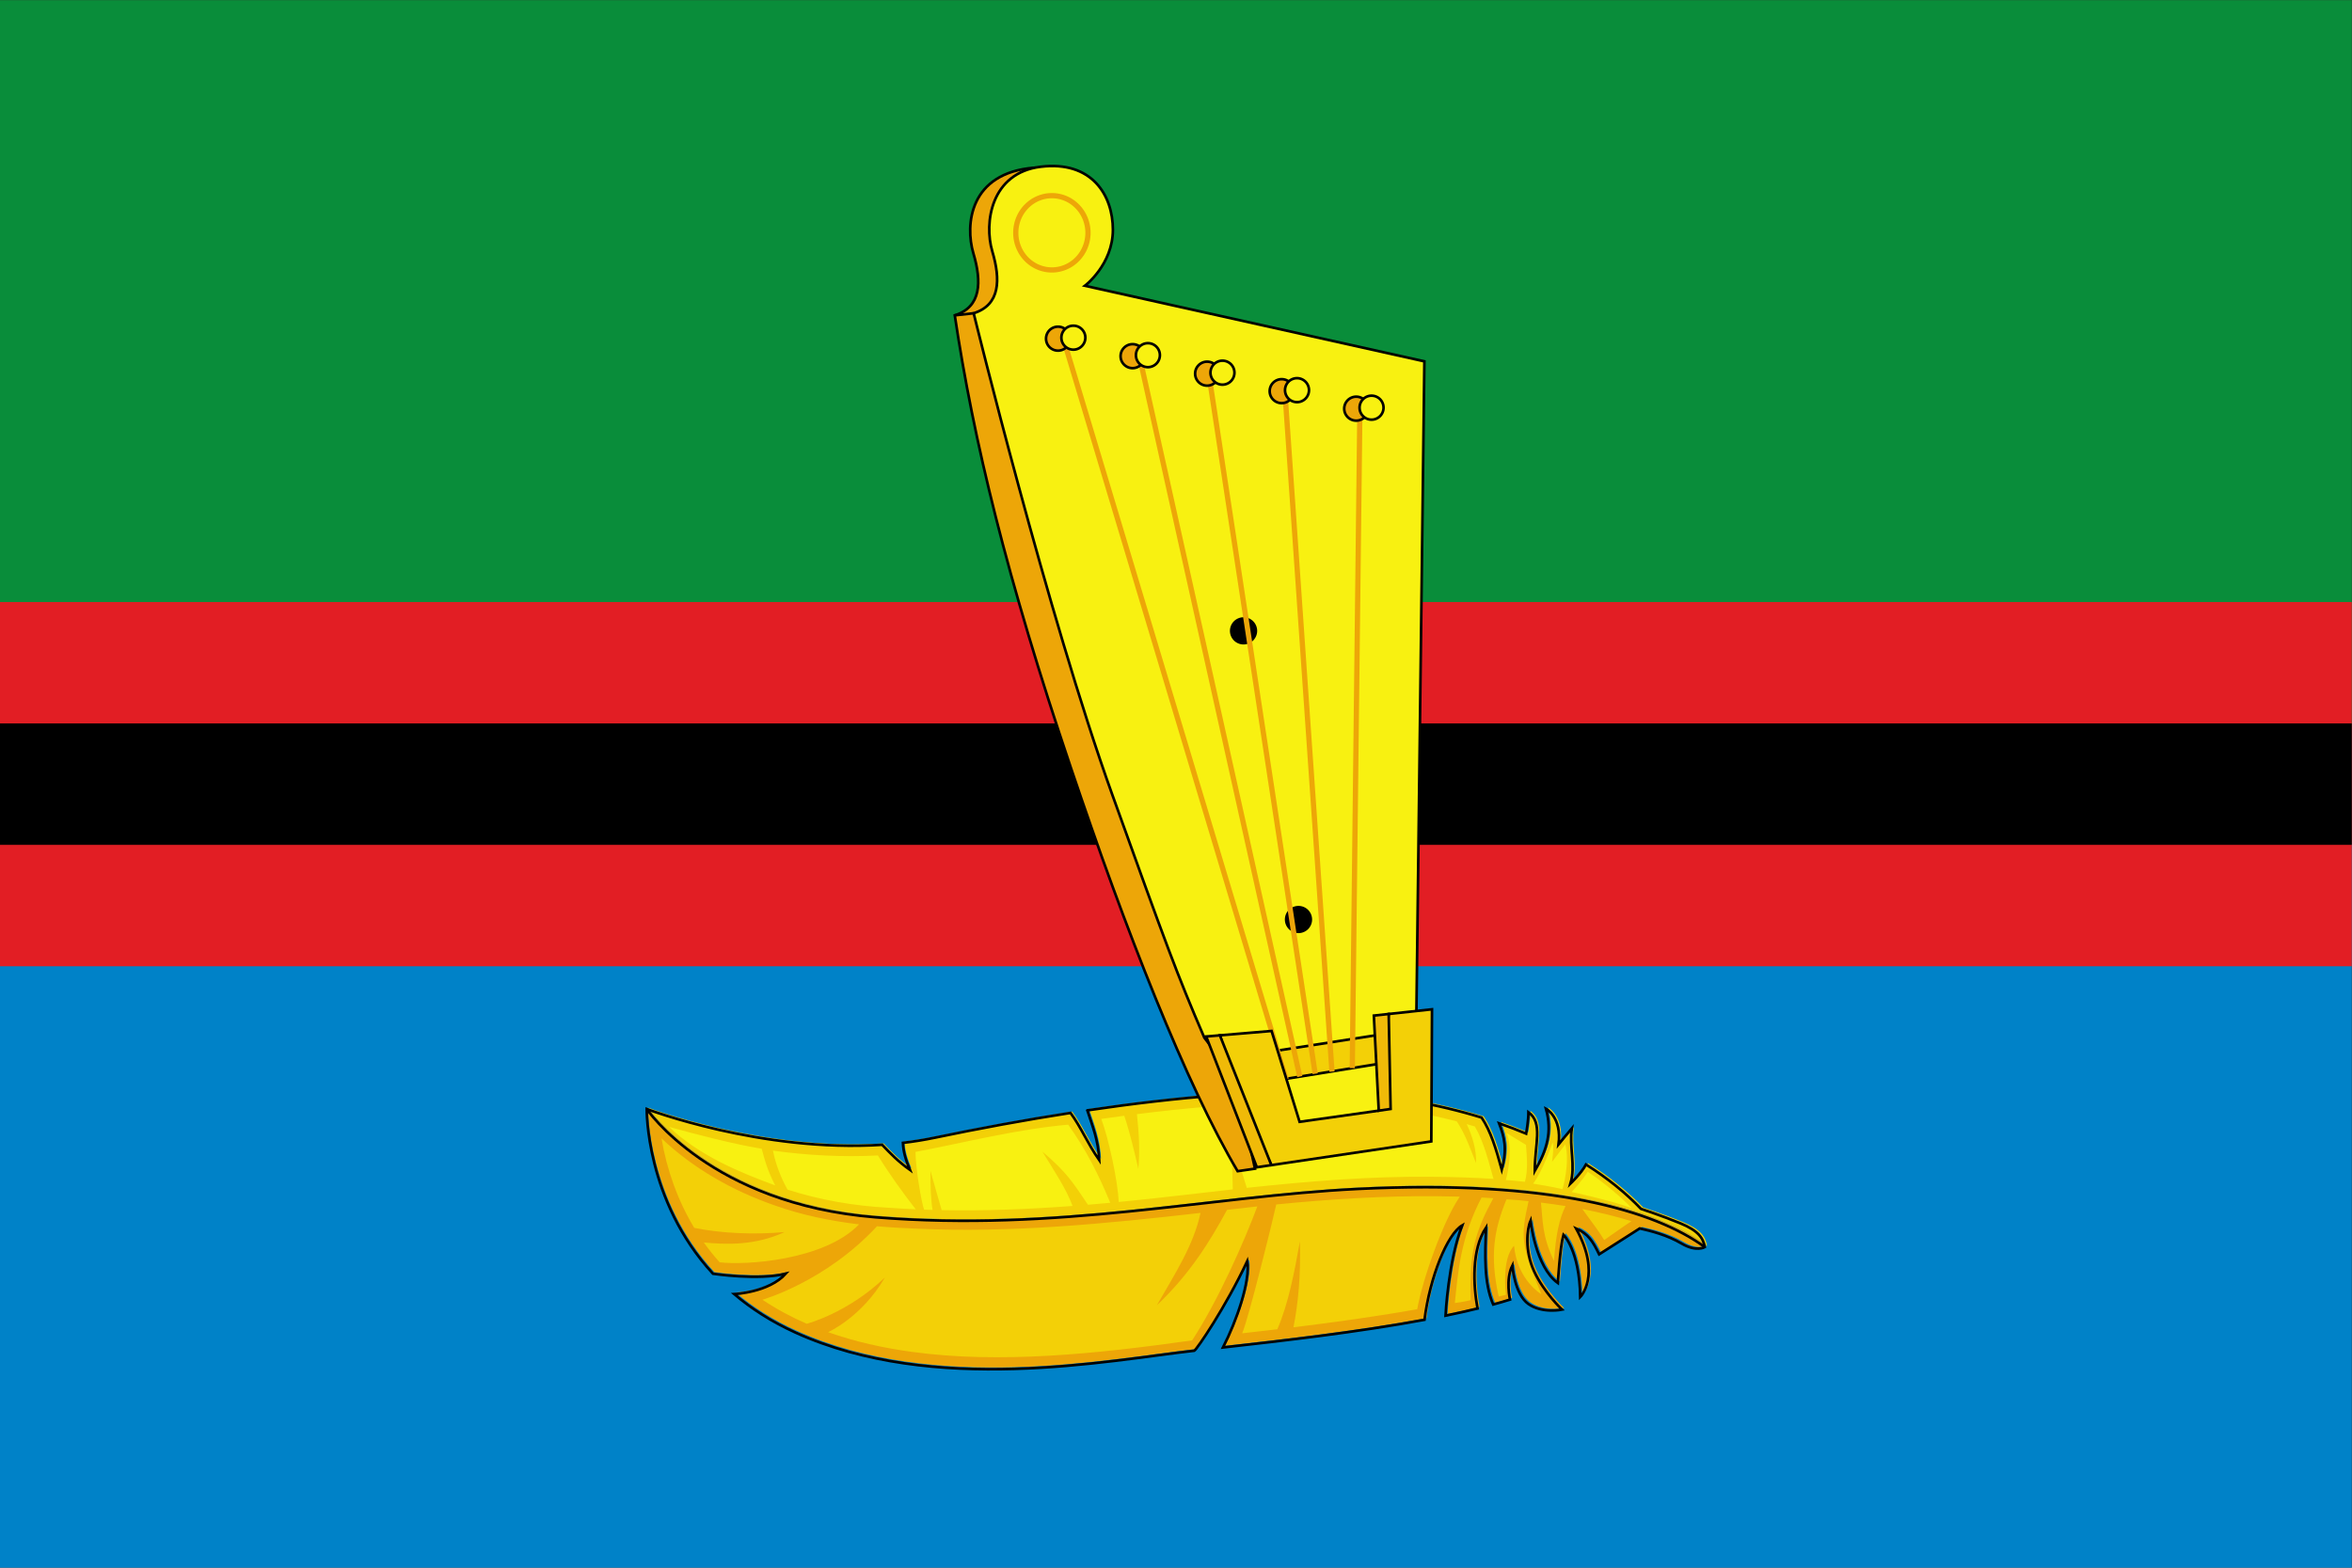 <?xml version="1.0" encoding="UTF-8" standalone="no"?>
<svg
   xmlns:dc="http://purl.org/dc/elements/1.1/"
   xmlns:cc="http://creativecommons.org/ns#"
   xmlns:rdf="http://www.w3.org/1999/02/22-rdf-syntax-ns#"
   xmlns:svg="http://www.w3.org/2000/svg"
   xmlns="http://www.w3.org/2000/svg"
   xmlns:sodipodi="http://sodipodi.sourceforge.net/DTD/sodipodi-0.dtd"
   xmlns:inkscape="http://www.inkscape.org/namespaces/inkscape"
   width="900"
   height="600"
   viewBox="0 0 238.125 158.75"
   version="1.1"
   id="svg847"
   sodipodi:docname="kalepiirilipp.svg"
   inkscape:version="1.0.2 (e86c870879, 2021-01-15, custom)">
  <rect x="0" y="0" width="238.125" height="158.75" fill="#333333" stroke="none"/>
  <defs
     id="defs841" />
  <sodipodi:namedview
     id="base"
     pagecolor="#ffffff"
     bordercolor="#666666"
     borderopacity="1.0"
     inkscape:pageopacity="0.0"
     inkscape:pageshadow="2"
     inkscape:zoom="0.7"
     inkscape:cx="464.17002"
     inkscape:cy="259.43633"
     inkscape:document-units="px"
     inkscape:current-layer="g6438"
     inkscape:document-rotation="0"
     showgrid="false"
     inkscape:snap-smooth-nodes="true"
     inkscape:showpageshadow="false"
     borderlayer="true"
     units="px"
     inkscape:window-width="1920"
     inkscape:window-height="1017"
     inkscape:window-x="-8"
     inkscape:window-y="-4"
     inkscape:window-maximized="1"
     inkscape:snap-global="true"
     showguides="true"
     inkscape:snap-center="true" />
  <g
     inkscape:label="Layer 1"
     inkscape:groupmode="layer"
     id="layer1"
     transform="translate(-164.117,-88.146)">
    <g
       id="g6438"
       transform="matrix(0.988,0,0,0.986,-3.723,4.574)"
       style="stroke-width:1.013">
      <g
         id="g1385"
         inkscape:transform-center-x="2.6121897"
         inkscape:transform-center-y="7.9707106" />
      <g
         id="g1429"
         inkscape:transform-center-x="7.8853022"
         inkscape:transform-center-y="2.6169913"
         transform="matrix(0.707,0.709,-0.705,0.707,170.253,4.148)" />
      <g
         id="g1433"
         inkscape:transform-center-x="7.9707103"
         inkscape:transform-center-y="-2.6121908"
         transform="matrix(0,1.002,-0.998,0,287.714,127.743)" />
      <g
         id="g1437"
         inkscape:transform-center-x="2.6169913"
         inkscape:transform-center-y="-7.8853041"
         transform="matrix(-0.707,0.709,-0.705,-0.707,283.576,298.384)" />
      <rect
         style="opacity:1;fill:#098d3a;fill-opacity:1;stroke:none;stroke-width:0.536;stroke-linecap:square;stroke-miterlimit:4;stroke-dasharray:none;stroke-opacity:1;paint-order:fill markers stroke"
         id="rect1530"
         width="241.004"
         height="74.541"
         x="169.869"
         y="84.775" />
      <rect
         style="opacity:1;fill:#0082c8;fill-opacity:1;stroke:none;stroke-width:0.536;stroke-linecap:square;stroke-miterlimit:4;stroke-dasharray:none;stroke-opacity:1;paint-order:fill markers stroke"
         id="rect1549"
         width="241.004"
         height="74.541"
         x="169.869"
         y="171.269" />
      <rect
         style="opacity:1;fill:#e21e24;fill-opacity:1;stroke:none;stroke-width:0.536;stroke-linecap:square;stroke-miterlimit:4;stroke-dasharray:none;stroke-opacity:1;paint-order:fill markers stroke"
         id="rect1532"
         width="241.004"
         height="37.405"
         x="169.869"
         y="146.59" />
      <rect
         style="opacity:1;fill:#000000;fill-opacity:1;stroke:none;stroke-width:0.536;stroke-linecap:square;stroke-miterlimit:4;stroke-dasharray:none;stroke-opacity:1;paint-order:fill markers stroke"
         id="rect1534"
         width="241.004"
         height="12.468"
         x="169.869"
         y="159.058" />
      <g
         id="g1485"
         transform="translate(36.928)">
        <g
           id="g1451">
          <path
             id="path1326"
             style="font-variation-settings:normal;opacity:1;vector-effect:none;fill:#eda608;fill-opacity:1;stroke:none;stroke-width:1;stroke-linecap:butt;stroke-linejoin:miter;stroke-miterlimit:4;stroke-dasharray:none;stroke-dashoffset:0;stroke-opacity:1;stop-color:#000000;stop-opacity:1"
             d="m 644.73,350.018 c 0,0 -0.532,34.92 25.359,63.027 0,0 17.446,2.633 27.863,-0.019 -6.44,7.197 -19.74,7.814 -19.74,7.814 6.468,5.488 14.187,10.51 23.395,14.695 53.036,24.107 119.463,10.715 152.678,6.965 0.982,-0.536 11.964,-16.607 20.268,-34.285 1.232,7.608 -4.095,22.897 -9.301,33.057 22.654,-2.535 51.655,-5.866 77.111,-10.598 2.058,-16.253 8.721,-32.831 14.422,-36.121 -5.357,13.661 -6.373,34.551 -6.373,34.551 4.237,-0.869 8.337,-1.78 12.25,-2.738 -1.641,-8.814 -2.344,-22.574 3.24,-30.975 -0.359,10.346 -0.879,20.959 2.742,29.43 2.23,-0.607 4.382,-1.23 6.445,-1.873 0,0 -1.786,-7.68 0.893,-13.037 0,0 0.803,10.982 6.16,14.732 5.357,3.75 12.857,2.143 12.857,2.143 0,0 -6.96,-6.548 -10.715,-14.732 -3.608,-7.864 -2.753,-16.072 -1.338,-19.285 0,0 1.874,17.679 10.445,23.84 0,0 0.803,-13.661 2.143,-18.482 0,0 6.162,5.893 6.43,23.84 0,0 8.303,-8.304 -1.607,-26.25 4.672,2 6.52,5.142 8.84,9.91 l 15.535,-9.91 c 4.018,0.893 10.469,2.493 16.07,5.803 5.601,3.31 8.84,1.34 8.84,1.34 -19.107,-13.929 -58.86,-25.908 -132.852,-22.252 -56.836,2.809 -114.604,16.51 -184.684,10.828 -62.79,-5.091 -87.377,-41.416 -87.377,-41.416 z"
             transform="matrix(0.268,0,0,0.268,26.575,104.713)" />
          <path
             id="path1356"
             style="font-variation-settings:normal;opacity:1;vector-effect:none;fill:#f3d007;fill-opacity:1;stroke:none;stroke-width:1;stroke-linecap:butt;stroke-linejoin:miter;stroke-miterlimit:4;stroke-dasharray:none;stroke-dashoffset:0;stroke-opacity:1;stop-color:#000000;stop-opacity:1"
             d="m 896.574,343.49 c -1.334,-0.006 -2.682,-0.005 -4.043,0.006 -23.591,0.181 -51.087,2.875 -79.186,7.039 1.899,5.794 4.233,11.408 4.566,19.076 -4.597,-6.618 -6.902,-12.5 -11.002,-18.1 -17.443,2.713 -35.021,5.961 -51.947,9.492 -4.042,0.843 -8.112,1.491 -12.184,1.971 0.143,3.444 1.01,6.322 2.662,10.334 -4.511,-3.201 -7.592,-6.402 -10.619,-9.604 -46.19,3.065 -90.092,-13.688 -90.092,-13.688 0,0 24.587,36.325 87.377,41.416 70.079,5.682 127.847,-8.02 184.684,-10.828 73.992,-3.656 113.744,8.323 132.852,22.252 -0.64,-3.388 -2.345,-6.231 -9.375,-9.107 -7.325,-2.998 -15.059,-5.518 -15.059,-5.518 -5.833,-6.12 -12.906,-11.826 -21.049,-16.977 -1.822,3.399 -5.945,7.316 -5.945,7.316 2.07,-6.86 -0.536,-14.024 0.535,-21.162 -1.607,1.875 -5.09,6.162 -5.09,6.162 1.339,-10.446 -4.82,-13.662 -4.82,-13.662 2.451,8.855 0.452,15.634 -4.287,23.84 -0.03,-10.255 3.297,-18.375 -2.41,-22.5 0,3.214 -0.871,8.199 -0.871,8.199 -3.349,-1.4 -6.807,-2.722 -10.363,-3.959 2.051,5.383 3.18,9.649 1.039,17.773 -2.301,-8.262 -4.173,-14.648 -7.723,-19.963 -16.875,-5.194 -35.771,-8.546 -56.025,-9.516 -3.74,-0.179 -7.622,-0.275 -11.625,-0.295 z m -246.717,18.283 c 2.011,12.069 6.255,23.885 12.514,34.305 10.438,2.14 23.018,2.651 34.527,1.617 -11.429,5.31 -22.594,4.746 -30.871,3.98 1.881,2.654 3.902,5.192 6.064,7.592 9.663,1.204 39.929,-0.636 53.307,-14.527 -11.002,-1.327 -21.877,-3.553 -32.344,-7.299 -15.927,-5.555 -30.982,-14.054 -43.197,-25.668 z m 296.461,22.174 c -20.49,-0.173 -40.976,1.127 -61.402,3.162 -1.334,6.185 -10.549,43.565 -13.02,49.381 4.478,-0.511 8.959,-1.029 13.441,-1.562 4.227,-9.859 6.495,-21.677 8.617,-33.641 0.379,13.356 -0.692,23.813 -2.449,32.896 15.812,-1.94 31.62,-4.126 47.318,-6.936 1.936,-11.104 9.832,-33.731 16.275,-43.135 -2.927,-0.087 -5.854,-0.141 -8.781,-0.166 z m 17.104,0.502 c -7.949,15.176 -9.054,28.556 -10.211,40.43 1.988,-0.306 3.806,-0.535 6.018,-1.107 -0.532,-18.614 1.807,-26.392 8.684,-39.064 -1.497,-0.095 -2.993,-0.181 -4.49,-0.258 z m 9.531,0.678 c -4.63,11.378 -6.544,21.294 -2.975,37.27 l 2.789,-0.699 c 0,0 -1.875,-13.661 3.08,-18.75 1.205,13.125 10.42,18.549 10.42,18.549 -7.753,-19.031 -8.016,-21.64 -4.871,-35.654 -3.763,-0.418 -4.692,-0.429 -8.443,-0.715 z m 13.178,1.262 c 0.707,6.379 0.316,12.734 4.982,22.352 0.688,-10.073 2.126,-16.452 4.416,-21.02 -3.138,-0.508 -6.276,-0.949 -9.398,-1.332 z m -108.453,1.471 c -3.861,0.416 -7.718,0.855 -11.574,1.312 -6.734,12.47 -14.453,24.817 -26.844,36.58 6.654,-11.621 14.128,-23.106 16.693,-35.408 -36.112,4.13 -72.411,7.741 -108.789,6.023 -4.966,-0.185 -9.943,-0.47 -14.906,-0.91 -19.674,21.321 -43.803,28.156 -43.803,28.156 5.352,3.591 11.033,6.639 16.938,9.215 0,0 15.679,-4.078 29.875,-17.738 -8.839,15.268 -21.719,20.957 -21.719,20.957 10.295,3.656 21.103,6.053 31.936,7.533 33.532,4.629 70.564,0.82 107.271,-4.391 10.233,-15.704 20.21,-38.63 24.922,-51.33 z m 124.266,0.998 c 4.05,5.454 6.854,9.328 8.365,11.893 4.408,-3.073 7.817,-5.562 10.432,-7.23 -6.148,-1.91 -12.454,-3.437 -18.797,-4.662 z"
             transform="matrix(0.268,0,0,0.268,26.575,104.713)" />
          <path
             style="font-variation-settings:normal;opacity:1;vector-effect:none;fill:none;fill-opacity:1;stroke:#000000;stroke-width:0.268;stroke-linecap:butt;stroke-linejoin:miter;stroke-miterlimit:4;stroke-dasharray:none;stroke-dashoffset:0;stroke-opacity:1;stop-color:#000000;stop-opacity:1"
             d="m 244.374,198.793 c 9.261,-1.375 18.277,-2.153 25.4,-1.812 5.424,0.26 10.484,1.16 15.003,2.554 0.95,1.427 1.452,3.141 2.068,5.358 0.573,-2.181 0.271,-3.326 -0.278,-4.77 0.952,0.332 1.878,0.687 2.775,1.062 0,0 0.234,-1.338 0.234,-2.2 1.528,1.107 0.638,3.286 0.646,6.039 1.269,-2.203 1.804,-4.022 1.148,-6.398 0,0 1.65,0.863 1.291,3.666 0,0 0.932,-1.15 1.363,-1.653 -0.287,1.916 0.411,3.838 -0.143,5.679 0,0 1.104,-1.051 1.592,-1.963 2.18,1.382 4.075,2.914 5.637,4.556 0,0 2.071,0.677 4.032,1.481 1.882,0.772 2.339,1.535 2.51,2.444 0,0 -0.867,0.529 -2.367,-0.359 -1.5,-0.888 -3.228,-1.318 -4.304,-1.558 l -4.16,2.66 c -0.621,-1.28 -1.116,-2.123 -2.367,-2.66 2.654,4.817 0.43,7.045 0.43,7.045 -0.072,-4.817 -1.721,-6.398 -1.721,-6.398 -0.359,1.294 -0.574,4.96 -0.574,4.96 -2.295,-1.653 -2.797,-6.398 -2.797,-6.398 -0.379,0.862 -0.607,3.065 0.359,5.176 1.005,2.197 2.869,3.954 2.869,3.954 0,0 -2.008,0.431 -3.443,-0.575 -1.435,-1.006 -1.65,-3.954 -1.65,-3.954 -0.717,1.438 -0.239,3.499 -0.239,3.499 -0.553,0.172 -1.129,0.34 -1.726,0.503 -0.97,-2.274 -0.831,-5.122 -0.735,-7.899 -1.495,2.255 -1.307,5.947 -0.867,8.313 -1.048,0.257 -2.146,0.502 -3.281,0.735 0,0 0.272,-5.606 1.707,-9.273 -1.526,0.883 -3.311,5.332 -3.862,9.694 -6.817,1.27 -14.583,2.164 -20.649,2.845 1.394,-2.727 2.821,-6.831 2.491,-8.872 -2.224,4.745 -5.164,9.058 -5.427,9.202 -8.894,1.006 -26.683,4.601 -40.885,-1.869 -2.466,-1.123 -4.532,-2.471 -6.264,-3.944 0,0 3.561,-0.166 5.286,-2.097 -2.79,0.712 -7.461,0.005 -7.461,0.005 -6.933,-7.544 -6.791,-16.916 -6.791,-16.916 0,0 11.756,4.496 24.125,3.673 0.811,0.859 1.635,1.718 2.843,2.577 -0.442,-1.077 -0.674,-1.849 -0.713,-2.773 1.09,-0.129 2.18,-0.303 3.262,-0.529 4.533,-0.948 9.239,-1.819 13.91,-2.547 1.098,1.503 1.715,3.081 2.946,4.858 -0.089,-2.058 -0.714,-3.565 -1.223,-5.12 z"
             id="path1291"
             sodipodi:nodetypes="ccscccccccccccccccsczccccsscssccscccccccccccccsccc" />
          <path
             id="path1322"
             style="font-variation-settings:normal;opacity:1;vector-effect:none;fill:#f8f111;fill-opacity:1;stroke:none;stroke-width:0.268;stroke-linecap:butt;stroke-linejoin:miter;stroke-miterlimit:4;stroke-dasharray:none;stroke-dashoffset:0;stroke-opacity:1;stop-color:#000000;stop-opacity:1"
             d="m 282.233,199.928 c -6.202,-1.627 -12.666,-2.14 -19.035,-1.902 -4.61,0.16 -9.181,0.586 -13.744,1.157 0.204,1.873 0.32,3.745 0.145,5.618 -0.421,-1.817 -0.836,-3.635 -1.442,-5.452 -0.786,0.103 -1.572,0.21 -2.358,0.321 0.748,1.958 1.713,6.457 1.788,8.533 2.166,-0.21 4.331,-0.447 6.495,-0.698 1.731,-0.201 3.463,-0.403 5.196,-0.595 l -0.142,-5.303 1.575,5.146 c 6.341,-0.682 12.7,-1.209 19.083,-1.136 2.069,0.018 4.139,0.079 6.204,0.215 -0.535,-1.83 -0.946,-3.7 -1.912,-5.383 -0.281,-0.085 -0.562,-0.167 -0.844,-0.247 0.549,1.118 1.033,2.667 0.959,4.001 -0.58,-1.425 -1.03,-2.85 -1.966,-4.276 z m -37.797,8.559 c 0.761,-0.063 1.522,-0.131 2.283,-0.202 -1.096,-2.68 -2.403,-5.36 -4.311,-8.023 -5.384,0.477 -10.934,1.918 -15.645,2.798 0.018,1.802 0.636,5.298 0.885,5.931 0.288,0.01 0.576,0.019 0.865,0.028 -0.182,-1.118 -0.226,-2.513 -0.217,-4.012 l 1.148,4.034 c 4.476,0.087 8.947,-0.093 13.414,-0.429 -0.62,-1.724 -1.933,-3.681 -3.094,-5.586 2.532,2.146 3.161,3.225 4.673,5.461 z m -33.428,-5.752 c -2.765,-0.442 -6.794,-1.492 -9.486,-2.24 3.088,2.972 7.372,4.728 10.864,6.003 -0.842,-1.638 -1.092,-2.682 -1.378,-3.762 z m 2.643,4.197 c 3.337,1.078 6.835,1.673 10.27,1.858 0.957,0.069 1.913,0.124 2.869,0.166 -1.329,-1.695 -2.802,-3.772 -3.88,-5.531 -3.546,0.189 -7.239,-0.007 -10.752,-0.497 0.287,1.439 0.805,2.756 1.492,4.003 z m 73.692,-5.803 c 0.607,1.536 0.226,3.626 -0.085,4.824 0.755,0.039 1.272,0.115 1.956,0.179 0.339,-1.22 0.195,-2.582 0.111,-3.794 z m 2.71,5.189 c 0,0 2.224,0.359 3.013,0.575 0,0 0.789,-2.66 0.287,-4.601 l -1.363,1.797 c 0,0 0.215,-1.366 0.072,-2.013 0,0 -1.004,2.948 -2.008,4.242 z m 5.595,-1.222 c -0.502,0.863 -1.65,2.085 -1.65,2.085 0,0 3.802,0.791 6.169,1.653 0,0 -1.937,-2.013 -4.519,-3.738 z"
             sodipodi:nodetypes="cccccccccccccccccccccccccccccccccsccccsccccc" />
          <path
             style="font-variation-settings:normal;opacity:1;vector-effect:none;fill:none;fill-opacity:1;stroke:#000000;stroke-width:0.268;stroke-linecap:butt;stroke-linejoin:miter;stroke-miterlimit:4;stroke-dasharray:none;stroke-dashoffset:0;stroke-opacity:1;stop-color:#000000;stop-opacity:1"
             d="m 199.222,198.655 c 0,0 6.584,9.749 23.398,11.116 18.766,1.525 34.235,-2.152 49.455,-2.906 19.814,-0.981 30.459,2.234 35.576,5.972"
             id="path1293"
             sodipodi:nodetypes="cssc" />
        </g>
        <g
           id="g1278">
          <path
             style="font-variation-settings:normal;opacity:1;vector-effect:none;fill:#eda608;fill-opacity:1;stroke:#000000;stroke-width:0.268;stroke-linecap:butt;stroke-linejoin:miter;stroke-miterlimit:4;stroke-dasharray:none;stroke-dashoffset:0;stroke-opacity:1;stop-color:#000000;stop-opacity:1"
             d="m 238.939,101.984 c -6.646,0.513 -7.112,5.863 -6.244,8.792 0.869,2.928 0.819,5.506 -1.907,6.368 1.927,12.874 5.32,26.919 11.881,46.418 5.659,16.817 11.826,32.571 17.105,41.48 l 1.779,-0.258 z"
             id="path1131"
             sodipodi:nodetypes="cscsccc" />
          <path
             style="font-variation-settings:normal;opacity:1;vector-effect:none;fill:#f8f111;fill-opacity:1;stroke:#000000;stroke-width:0.268;stroke-linecap:butt;stroke-linejoin:miter;stroke-miterlimit:4;stroke-dasharray:none;stroke-dashoffset:0;stroke-opacity:1;stop-color:#000000;stop-opacity:1"
             d="m 278.089,189.132 0.822,-67.261 -34.788,-7.764 c 0,0 2.869,-2.176 2.869,-5.751 0,-3.575 -2.177,-7.109 -7.394,-6.473 -5.092,0.621 -5.835,5.749 -4.967,8.678 0.869,2.928 0.819,5.506 -1.907,6.368 0,0 7.618,31.077 14.196,49.419 5.55,15.473 6.604,18.379 9.444,24.988 l 8.458,11.062 10.813,-2.683 z"
             id="path1118"
             sodipodi:nodetypes="cccssscscccc" />
          <path
             style="font-variation-settings:normal;opacity:1;vector-effect:none;fill:#f3d007;fill-opacity:1;stroke:#000000;stroke-width:0.268;stroke-linecap:butt;stroke-linejoin:miter;stroke-miterlimit:4;stroke-dasharray:none;stroke-dashoffset:0;stroke-opacity:1;stop-color:#000000;stop-opacity:1"
             d="m 262.992,192.792 11.057,-1.728 0.203,2.948 -10.651,1.728 z"
             id="path1143" />
          <path
             id="path1145"
             style="opacity:1;fill:#000000;stroke:none;stroke-width:0.268;stroke-linecap:square;stroke-miterlimit:4;stroke-dasharray:none;paint-order:fill markers stroke"
             d="m 267.405,179.194 a 1.395,1.398 0 0 1 -1.395,1.398 1.395,1.398 0 0 1 -1.395,-1.398 1.395,1.398 0 0 1 1.395,-1.398 1.395,1.398 0 0 1 1.395,1.398 z" />
          <path
             id="path1145-0"
             style="fill:#000000;stroke:none;stroke-width:0.268;stroke-linecap:square;stroke-miterlimit:4;stroke-dasharray:none;paint-order:fill markers stroke"
             d="m 261.776,149.549 a 1.395,1.398 0 0 1 -1.395,1.398 1.395,1.398 0 0 1 -1.395,-1.398 1.395,1.398 0 0 1 1.395,-1.398 1.395,1.398 0 0 1 1.395,1.398 z" />
          <path
             id="path1145-0-9-3"
             style="fill:none;stroke:#eda608;stroke-width:0.536;stroke-linecap:square;stroke-miterlimit:4;stroke-dasharray:none;stroke-opacity:1;paint-order:fill markers stroke"
             d="m 244.439,108.667 a 3.699,3.815 0 0 1 -3.699,3.815 3.699,3.815 0 0 1 -3.699,-3.815 3.699,3.815 0 0 1 3.699,-3.815 3.699,3.815 0 0 1 3.699,3.815 z" />
          <path
             id="path1248"
             style="font-variation-settings:normal;opacity:1;vector-effect:none;fill:none;fill-opacity:1;stroke:#eda608;stroke-width:0.536;stroke-linecap:butt;stroke-linejoin:miter;stroke-miterlimit:4;stroke-dasharray:none;stroke-dashoffset:0;stroke-opacity:1;stop-color:#000000;stop-opacity:1"
             d="m 272.299,126.99 -0.776,67.466 m -6.899,-69.407 4.819,69.767 m -12.566,-71.276 10.844,71.492 m -17.873,-73.074 16.295,73.361 m -24.005,-75.039 22.606,75.326"
             sodipodi:nodetypes="cccccccccc" />
          <g
             id="g1200">
            <path
               id="path1145-0-9"
               style="fill:#eda608;fill-opacity:1;stroke:#000000;stroke-width:0.268;stroke-linecap:square;stroke-miterlimit:4;stroke-dasharray:none;paint-order:fill markers stroke"
               d="m 242.597,119.539 a 1.229,1.231 0 0 1 -1.228,1.231 1.229,1.231 0 0 1 -1.228,-1.231 1.229,1.231 0 0 1 1.228,-1.231 1.229,1.231 0 0 1 1.228,1.231 z" />
            <path
               id="path1188"
               style="fill:#f8f111;fill-opacity:1;stroke:#000000;stroke-width:0.268;stroke-linecap:square;stroke-miterlimit:4;stroke-dasharray:none;paint-order:fill markers stroke"
               d="m 244.17,119.438 a 1.229,1.231 0 0 1 -1.228,1.231 1.229,1.231 0 0 1 -1.228,-1.231 1.229,1.231 0 0 1 1.228,-1.231 1.229,1.231 0 0 1 1.228,1.231 z" />
          </g>
          <g
             id="g1196"
             transform="translate(0.036,0.072)">
            <path
               id="path1190"
               style="fill:#eda608;fill-opacity:1;stroke:#000000;stroke-width:0.268;stroke-linecap:square;stroke-miterlimit:4;stroke-dasharray:none;paint-order:fill markers stroke"
               d="m 250.201,121.265 a 1.229,1.231 0 0 1 -1.228,1.231 1.229,1.231 0 0 1 -1.228,-1.231 1.229,1.231 0 0 1 1.228,-1.231 1.229,1.231 0 0 1 1.228,1.231 z" />
            <path
               id="path1192"
               style="fill:#f8f111;fill-opacity:1;stroke:#000000;stroke-width:0.268;stroke-linecap:square;stroke-miterlimit:4;stroke-dasharray:none;paint-order:fill markers stroke"
               d="m 251.773,121.163 a 1.229,1.231 0 0 1 -1.228,1.231 1.229,1.231 0 0 1 -1.228,-1.231 1.229,1.231 0 0 1 1.228,-1.231 1.229,1.231 0 0 1 1.228,1.231 z" />
          </g>
          <g
             id="g1206"
             transform="translate(15.278,3.595)">
            <path
               id="path1202"
               style="fill:#eda608;fill-opacity:1;stroke:#000000;stroke-width:0.268;stroke-linecap:square;stroke-miterlimit:4;stroke-dasharray:none;paint-order:fill markers stroke"
               d="m 242.597,119.539 a 1.229,1.231 0 0 1 -1.228,1.231 1.229,1.231 0 0 1 -1.228,-1.231 1.229,1.231 0 0 1 1.228,-1.231 1.229,1.231 0 0 1 1.228,1.231 z" />
            <path
               id="path1204"
               style="fill:#f8f111;fill-opacity:1;stroke:#000000;stroke-width:0.268;stroke-linecap:square;stroke-miterlimit:4;stroke-dasharray:none;paint-order:fill markers stroke"
               d="m 244.17,119.438 a 1.229,1.231 0 0 1 -1.228,1.231 1.229,1.231 0 0 1 -1.228,-1.231 1.229,1.231 0 0 1 1.228,-1.231 1.229,1.231 0 0 1 1.228,1.231 z" />
          </g>
          <g
             id="g1212"
             transform="translate(15.314,3.666)">
            <path
               id="path1208"
               style="fill:#eda608;fill-opacity:1;stroke:#000000;stroke-width:0.268;stroke-linecap:square;stroke-miterlimit:4;stroke-dasharray:none;paint-order:fill markers stroke"
               d="m 250.201,121.265 a 1.229,1.231 0 0 1 -1.228,1.231 1.229,1.231 0 0 1 -1.228,-1.231 1.229,1.231 0 0 1 1.228,-1.231 1.229,1.231 0 0 1 1.228,1.231 z" />
            <path
               id="path1210"
               style="fill:#f8f111;fill-opacity:1;stroke:#000000;stroke-width:0.268;stroke-linecap:square;stroke-miterlimit:4;stroke-dasharray:none;paint-order:fill markers stroke"
               d="m 251.773,121.163 a 1.229,1.231 0 0 1 -1.228,1.231 1.229,1.231 0 0 1 -1.228,-1.231 1.229,1.231 0 0 1 1.228,-1.231 1.229,1.231 0 0 1 1.228,1.231 z" />
          </g>
          <g
             id="g1218"
             transform="translate(22.953,5.464)">
            <path
               id="path1214"
               style="fill:#eda608;fill-opacity:1;stroke:#000000;stroke-width:0.268;stroke-linecap:square;stroke-miterlimit:4;stroke-dasharray:none;paint-order:fill markers stroke"
               d="m 250.201,121.265 a 1.229,1.231 0 0 1 -1.228,1.231 1.229,1.231 0 0 1 -1.228,-1.231 1.229,1.231 0 0 1 1.228,-1.231 1.229,1.231 0 0 1 1.228,1.231 z" />
            <path
               id="path1216"
               style="fill:#f8f111;fill-opacity:1;stroke:#000000;stroke-width:0.268;stroke-linecap:square;stroke-miterlimit:4;stroke-dasharray:none;paint-order:fill markers stroke"
               d="m 251.773,121.163 a 1.229,1.231 0 0 1 -1.228,1.231 1.229,1.231 0 0 1 -1.228,-1.231 1.229,1.231 0 0 1 1.228,-1.231 1.229,1.231 0 0 1 1.228,1.231 z" />
          </g>
          <path
             id="path1137"
             style="font-variation-settings:normal;opacity:1;vector-effect:none;fill:#f3d007;fill-opacity:1;stroke:#000000;stroke-width:1;stroke-linecap:butt;stroke-linejoin:miter;stroke-miterlimit:4;stroke-dasharray:none;stroke-dashoffset:0;stroke-opacity:1;stop-color:#000000;stop-opacity:1"
             d="m 944.465,312.322 -16.559,1.795 -3.799,37.043 -30.268,4.287 -10.715,-34.822 -19.764,1.676 6.962,22.938 12.718,26.794 61.156,-9.086 z"
             sodipodi:nodetypes="cccccccccc"
             transform="matrix(0.268,0,0,0.268,26.575,104.713)" />
          <path
             id="path1133"
             style="font-variation-settings:normal;opacity:1;vector-effect:none;fill:#f0ba08;fill-opacity:1;stroke:#000000;stroke-width:1;stroke-linecap:butt;stroke-linejoin:miter;stroke-miterlimit:4;stroke-dasharray:none;stroke-dashoffset:0;stroke-opacity:1;stop-color:#000000;stop-opacity:1"
             d="m 927.906,314.117 -5.674,0.615 1.875,36.428 4.539,-0.643 z m -64.545,8.184 -5.236,0.443 19.375,50.113 5.541,-0.824 z"
             transform="matrix(0.268,0,0,0.268,26.575,104.713)" />
          <path
             style="font-variation-settings:normal;opacity:1;vector-effect:none;fill:none;fill-opacity:1;stroke:#000000;stroke-width:0.268;stroke-linecap:butt;stroke-linejoin:miter;stroke-miterlimit:4;stroke-dasharray:none;stroke-dashoffset:0;stroke-opacity:1;stop-color:#000000;stop-opacity:1"
             d="m 230.788,117.144 1.937,-0.216"
             id="path1251" />
        </g>
      </g>
    </g>
  </g>
</svg>
